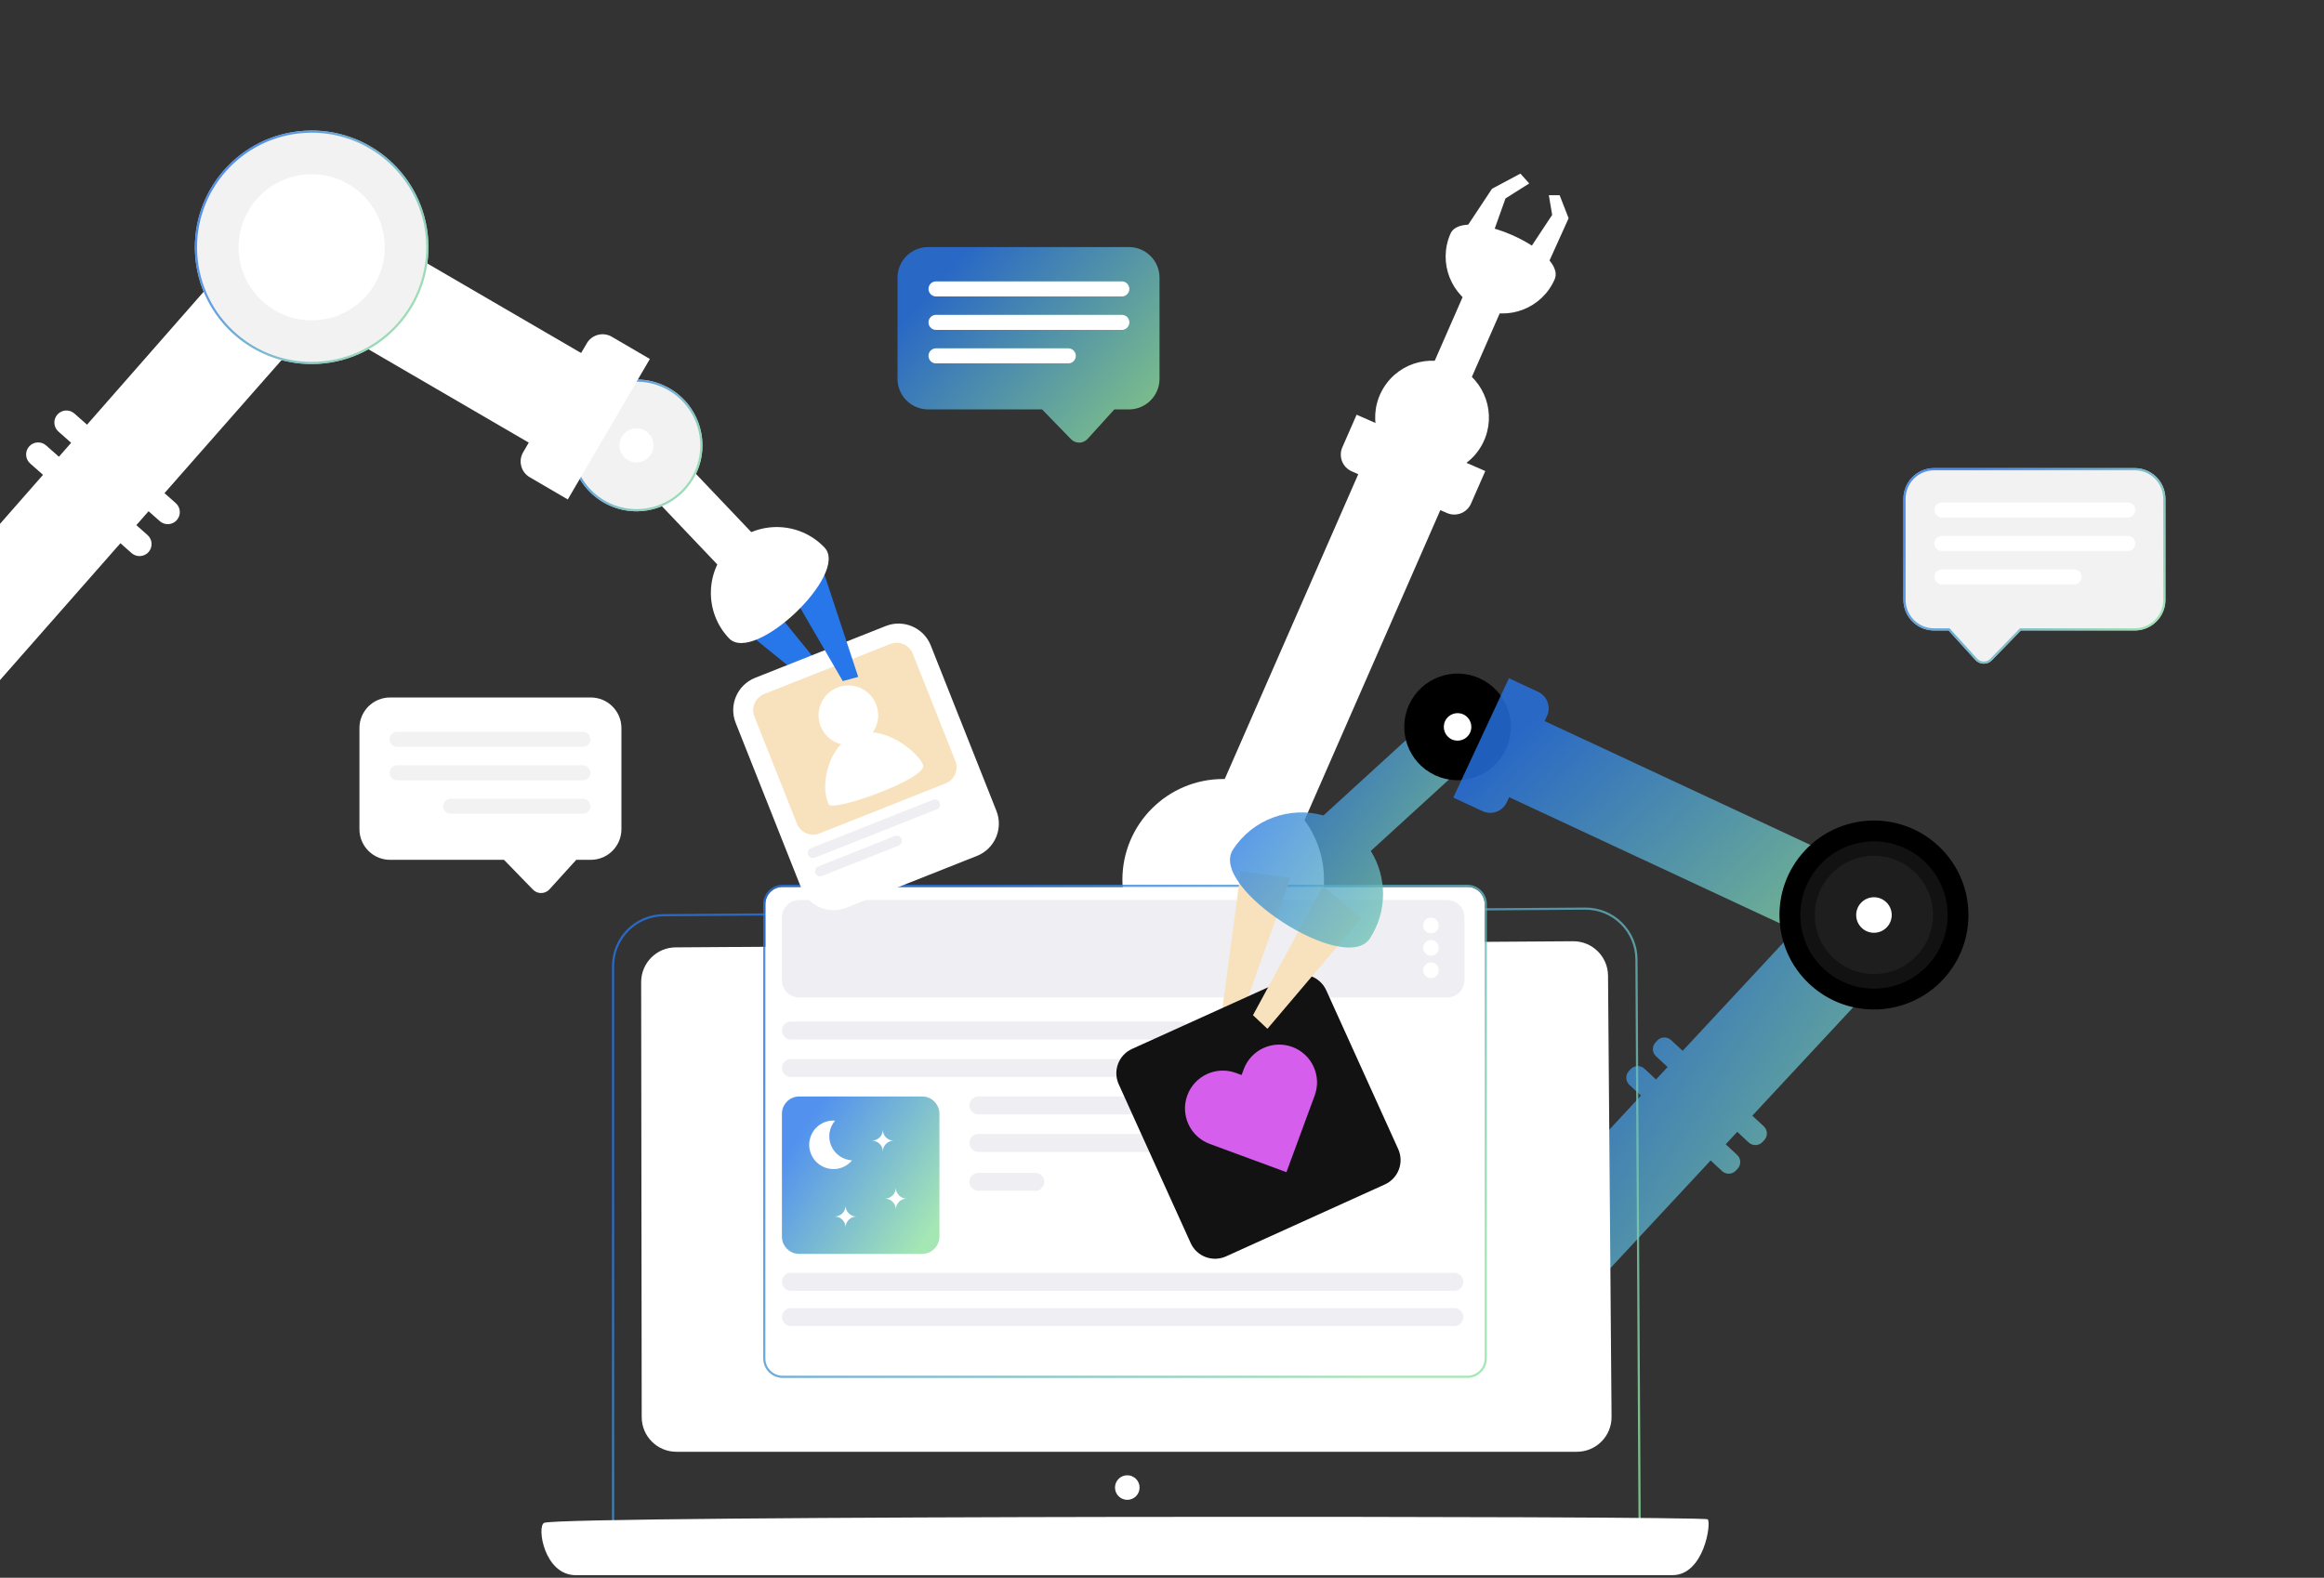 <?xml version="1.0" encoding="UTF-8"?>
<svg xmlns="http://www.w3.org/2000/svg" width="536" height="364" viewBox="0 0 536 364" fill="none">
  <rect x="0" y="0" width="536" height="364" fill="#333333" stroke="none"/>
  <path d="M336.452 55.11L344.121 43.536L350.662 40.058L352.697 42.318L347.22 45.782L341.738 61.172L336.452 55.11Z" fill="white"></path>
  <path d="M354.888 65.611L361.781 50.351L359.706 45.032H357.22L357.986 49.577L349.389 62.589L354.888 65.611Z" fill="white"></path>
  <path d="M347.584 68.421L339.027 64.674L321.636 104.39L330.193 108.137L347.584 68.421Z" fill="white"></path>
  <path d="M341.445 103.225C345.251 97.061 343.339 88.978 337.174 85.172C331.01 81.367 322.927 83.279 319.121 89.443C315.316 95.608 317.228 103.691 323.392 107.496C329.557 111.302 337.64 109.39 341.445 103.225Z" fill="white"></path>
  <path d="M334.522 53.937C331.616 60.573 334.64 68.308 341.276 71.214C347.913 74.12 355.648 71.096 358.554 64.46C361.46 57.822 337.428 47.3 334.522 53.937Z" fill="white"></path>
  <path d="M328.925 99.425C330.638 100.176 332.635 99.395 333.385 97.682C334.136 95.968 333.355 93.971 331.642 93.221C329.928 92.471 327.931 93.251 327.181 94.965C326.43 96.678 327.211 98.676 328.925 99.425Z" fill="white"></path>
  <path d="M335.547 110.027L316.618 101.739L273.991 199.087L292.92 207.375L335.547 110.027Z" fill="white"></path>
  <path d="M342.56 108.673L312.883 95.678L309.593 103.193C308.66 105.323 309.631 107.808 311.762 108.741L333.721 118.356C335.852 119.289 338.336 118.318 339.269 116.187L342.56 108.673Z" fill="white"></path>
  <path d="M271.781 308.874H292.445V202.599H271.781V308.874Z" fill="white"></path>
  <path d="M282.114 226.216C294.953 226.216 305.362 215.808 305.362 202.968C305.362 190.129 294.953 179.721 282.114 179.721C269.275 179.721 258.866 190.129 258.866 202.968C258.866 215.808 269.275 226.216 282.114 226.216Z" fill="white"></path>
  <path d="M282.114 221.088C292.121 221.088 300.233 212.975 300.233 202.968C300.233 192.961 292.121 184.849 282.114 184.849C272.107 184.849 263.994 192.961 263.994 202.968C263.994 212.975 272.107 221.088 282.114 221.088Z" fill="white"></path>
  <path d="M282.113 217.515C290.148 217.515 296.661 211.002 296.661 202.968C296.661 194.934 290.148 188.421 282.113 188.421C274.079 188.421 267.566 194.934 267.566 202.968C267.566 211.002 274.079 217.515 282.113 217.515Z" fill="white"></path>
  <path d="M282.114 207.34C284.528 207.34 286.485 205.383 286.485 202.968C286.485 200.554 284.528 198.597 282.114 198.597C279.699 198.597 277.742 200.554 277.742 202.968C277.742 205.383 279.699 207.34 282.114 207.34Z" fill="white"></path>
  <path d="M268.494 263.854H295.732C296.974 263.854 297.981 262.848 297.981 261.605V261.305C297.981 260.063 296.974 259.056 295.732 259.056H268.494C267.252 259.056 266.245 260.063 266.245 261.305V261.605C266.246 262.848 267.253 263.854 268.494 263.854Z" fill="white"></path>
  <path d="M268.494 272.342H295.732C296.974 272.342 297.981 271.335 297.981 270.093V269.793C297.981 268.551 296.974 267.544 295.732 267.544H268.494C267.252 267.544 266.245 268.551 266.245 269.793V270.093C266.246 271.335 267.253 272.342 268.494 272.342Z" fill="white"></path>
  <path fill-rule="evenodd" clip-rule="evenodd" d="M445.02 213.463L428.95 198.509L388.08 242.433L385.405 239.945C384.496 239.099 383.073 239.15 382.227 240.059L381.819 240.497C380.974 241.406 381.024 242.829 381.934 243.675L384.608 246.164L381.938 249.034L379.263 246.545C378.354 245.7 376.931 245.75 376.085 246.66L375.677 247.098C374.831 248.007 374.882 249.43 375.792 250.276L378.466 252.765L352.049 281.156L368.119 296.11L394.536 267.719L397.177 270.177C398.085 271.023 399.508 270.972 400.355 270.063L400.763 269.625C401.609 268.716 401.558 267.293 400.649 266.447L398.007 263.989L400.678 261.119L403.318 263.577C404.228 264.422 405.65 264.372 406.497 263.462L406.905 263.024C407.751 262.115 407.7 260.692 406.791 259.846L404.149 257.388L445.02 213.463Z" fill="url(#paint0_linear_3552_21537)" fill-opacity="0.8"></path>
  <path d="M141.395 360.902V222.886C141.395 216.43 146.604 211.183 153.061 211.137L365.595 209.623C372.091 209.576 377.392 214.811 377.429 221.307L378.205 360.384L141.395 360.902Z" stroke="url(#paint1_linear_3552_21537)" stroke-opacity="0.8" stroke-width="0.5"></path>
  <path d="M155.821 218.563C151.42 218.594 147.87 222.172 147.875 226.573L148.001 326.941C148.006 331.356 151.586 334.931 156.001 334.931H363.684C368.127 334.931 371.719 331.31 371.683 326.867L370.87 225.086C370.835 220.671 367.231 217.12 362.816 217.15L155.821 218.563Z" fill="white"></path>
  <path d="M125.509 351.326C123.754 352.105 125.484 363.399 132.784 363.399C140.084 363.399 378.409 363.399 385.708 363.399C393.009 363.399 394.727 351.375 393.867 350.516C393.008 349.657 129.373 349.608 125.509 351.326Z" fill="white"></path>
  <path d="M262.827 343.186C262.827 344.751 261.559 346.019 259.994 346.019C258.428 346.019 257.16 344.751 257.16 343.186C257.16 341.62 258.429 340.352 259.994 340.352C261.558 340.352 262.827 341.62 262.827 343.186Z" fill="white"></path>
  <path d="M338.423 204.616H180.521C178.312 204.616 176.521 206.407 176.521 208.616V313.389C176.521 315.598 178.312 317.389 180.521 317.389H338.423C340.632 317.389 342.423 315.598 342.423 313.389V208.616C342.423 206.407 340.632 204.616 338.423 204.616Z" fill="white"></path>
  <path d="M338.423 204.366H180.521C178.174 204.366 176.271 206.269 176.271 208.616V313.389C176.271 315.736 178.174 317.639 180.521 317.639H338.423C340.771 317.639 342.673 315.736 342.673 313.389V208.616C342.673 206.269 340.771 204.366 338.423 204.366Z" stroke="url(#paint2_linear_3552_21537)" stroke-opacity="0.8" stroke-width="0.5"></path>
  <path d="M333.756 207.637H184.342C182.133 207.637 180.342 209.428 180.342 211.637V226.125C180.342 228.334 182.133 230.125 184.342 230.125H333.756C335.965 230.125 337.756 228.334 337.756 226.125V211.637C337.756 209.428 335.965 207.637 333.756 207.637Z" fill="#EFEFF3"></path>
  <path d="M272.022 235.66H182.418C181.271 235.66 180.342 236.589 180.342 237.735C180.342 238.882 181.271 239.811 182.418 239.811H272.022C273.168 239.811 274.098 238.882 274.098 237.735C274.098 236.589 273.168 235.66 272.022 235.66Z" fill="#EFEFF3"></path>
  <path d="M335.426 293.641H182.418C181.271 293.641 180.342 294.57 180.342 295.717C180.342 296.863 181.271 297.793 182.418 297.793H335.426C336.572 297.793 337.501 296.863 337.501 295.717C337.501 294.57 336.572 293.641 335.426 293.641Z" fill="#EFEFF3"></path>
  <path d="M335.426 301.775H182.418C181.271 301.775 180.342 302.704 180.342 303.851C180.342 304.997 181.271 305.926 182.418 305.926H335.426C336.572 305.926 337.501 304.997 337.501 303.851C337.501 302.704 336.572 301.775 335.426 301.775Z" fill="#EFEFF3"></path>
  <path d="M272.022 244.31H182.418C181.271 244.31 180.342 245.239 180.342 246.385C180.342 247.532 181.271 248.461 182.418 248.461H272.022C273.168 248.461 274.098 247.532 274.098 246.385C274.098 245.239 273.168 244.31 272.022 244.31Z" fill="#EFEFF3"></path>
  <path d="M272.023 252.958H225.664C224.517 252.958 223.588 253.888 223.588 255.034C223.588 256.181 224.517 257.11 225.664 257.11H272.023C273.17 257.11 274.099 256.181 274.099 255.034C274.099 253.888 273.17 252.958 272.023 252.958Z" fill="#EFEFF3"></path>
  <path d="M272.023 261.607H225.664C224.517 261.607 223.588 262.537 223.588 263.683C223.588 264.83 224.517 265.759 225.664 265.759H272.023C273.17 265.759 274.099 264.83 274.099 263.683C274.099 262.537 273.17 261.607 272.023 261.607Z" fill="#EFEFF3"></path>
  <path d="M238.771 270.576H225.664C224.517 270.576 223.588 271.505 223.588 272.651C223.588 273.798 224.517 274.727 225.664 274.727H238.771C239.918 274.727 240.847 273.798 240.847 272.651C240.847 271.505 239.918 270.576 238.771 270.576Z" fill="#EFEFF3"></path>
  <path d="M331.837 213.505C331.837 214.505 331.026 215.315 330.027 215.315C329.027 215.315 328.217 214.505 328.217 213.505C328.217 212.506 329.027 211.695 330.027 211.695C331.026 211.695 331.837 212.506 331.837 213.505Z" fill="white"></path>
  <path d="M331.837 218.677C331.837 219.676 331.026 220.487 330.027 220.487C329.027 220.487 328.217 219.676 328.217 218.677C328.217 217.677 329.027 216.867 330.027 216.867C331.026 216.867 331.837 217.677 331.837 218.677Z" fill="white"></path>
  <path d="M331.837 223.849C331.837 224.848 331.026 225.659 330.027 225.659C329.027 225.659 328.217 224.848 328.217 223.849C328.217 222.849 329.027 222.039 330.027 222.039C331.026 222.039 331.837 222.849 331.837 223.849Z" fill="white"></path>
  <path d="M212.668 252.958H184.342C182.133 252.958 180.342 254.749 180.342 256.959V285.285C180.342 287.494 182.133 289.285 184.342 289.285H212.668C214.877 289.285 216.668 287.494 216.668 285.285V256.958C216.668 254.749 214.877 252.958 212.668 252.958Z" fill="url(#paint3_linear_3552_21537)" fill-opacity="0.8"></path>
  <path d="M191.705 264.33C190.847 262.317 191.278 260.097 192.598 258.532C191.75 258.476 190.88 258.59 190.044 258.945C187.196 260.157 185.87 263.45 187.082 266.298C188.294 269.146 191.586 270.472 194.434 269.26C195.27 268.904 195.955 268.356 196.503 267.705C194.459 267.571 192.561 266.342 191.705 264.33Z" fill="white"></path>
  <path d="M206.612 279.04C206.612 277.652 205.487 276.527 204.1 276.527C205.487 276.527 206.612 275.402 206.612 274.014C206.612 275.402 207.737 276.527 209.125 276.527C207.737 276.527 206.612 277.652 206.612 279.04Z" fill="white"></path>
  <path d="M203.613 265.667C203.613 264.279 202.488 263.154 201.101 263.154C202.488 263.154 203.613 262.029 203.613 260.642C203.613 262.029 204.738 263.154 206.126 263.154C204.738 263.154 203.613 264.279 203.613 265.667Z" fill="white"></path>
  <path d="M195.023 283.172C195.023 281.785 193.898 280.66 192.511 280.66C193.898 280.66 195.023 279.535 195.023 278.147C195.023 279.535 196.149 280.66 197.536 280.66C196.148 280.66 195.023 281.785 195.023 283.172Z" fill="white"></path>
  <path d="M492.362 108H446.063C442.162 108 439 111.162 439 115.063V138.389C439 142.29 442.162 145.452 446.063 145.452H449.418L455.59 152.259C456.605 153.378 458.354 153.408 459.406 152.325L466.085 145.452H492.363C496.264 145.452 499.426 142.29 499.426 138.389V115.063C499.425 111.162 496.263 108 492.362 108Z" fill="#F2F2F2"></path>
  <path d="M449.604 145.284L449.529 145.202H449.418H446.063C442.301 145.202 439.25 142.152 439.25 138.389V115.063C439.25 111.301 442.301 108.25 446.063 108.25H492.362C496.124 108.25 499.175 111.301 499.176 115.063C499.176 115.063 499.176 115.063 499.176 115.063V138.389C499.176 142.152 496.126 145.202 492.363 145.202H466.085H465.979L465.906 145.278L459.227 152.151C459.227 152.151 459.227 152.151 459.227 152.151C458.275 153.13 456.693 153.103 455.775 152.091L449.604 145.284Z" stroke="url(#paint4_linear_3552_21537)" stroke-opacity="0.8" stroke-width="0.5"></path>
  <path d="M490.738 115.915H447.88C446.92 115.915 446.143 116.693 446.143 117.652C446.143 118.612 446.92 119.39 447.88 119.39H490.738C491.697 119.39 492.475 118.612 492.475 117.652C492.475 116.693 491.697 115.915 490.738 115.915Z" fill="white"></path>
  <path d="M490.738 123.637H447.88C446.92 123.637 446.143 124.415 446.143 125.374C446.143 126.334 446.92 127.112 447.88 127.112H490.738C491.697 127.112 492.475 126.334 492.475 125.374C492.475 124.415 491.697 123.637 490.738 123.637Z" fill="white"></path>
  <path d="M478.383 131.359H447.88C446.92 131.359 446.143 132.137 446.143 133.096C446.143 134.056 446.92 134.834 447.88 134.834H478.383C479.342 134.834 480.12 134.056 480.12 133.096C480.12 132.137 479.342 131.359 478.383 131.359Z" fill="white"></path>
  <path d="M89.961 160.912H136.261C140.161 160.912 143.323 164.074 143.323 167.974V191.301C143.323 195.201 140.161 198.364 136.261 198.364H132.905L126.734 205.17C125.719 206.289 123.97 206.32 122.917 205.237L116.239 198.364H89.961C86.061 198.364 82.898 195.201 82.898 191.301V167.974C82.898 164.074 86.061 160.912 89.961 160.912Z" fill="white"></path>
  <path d="M91.587 172.301H134.444C135.404 172.301 136.182 171.523 136.182 170.564C136.182 169.604 135.404 168.826 134.444 168.826H91.587C90.627 168.826 89.849 169.604 89.849 170.564C89.849 171.523 90.627 172.301 91.587 172.301Z" fill="#F2F2F2"></path>
  <path d="M91.587 180.024H134.444C135.404 180.024 136.182 179.246 136.182 178.286C136.182 177.327 135.404 176.549 134.444 176.549H91.587C90.627 176.549 89.849 177.327 89.849 178.286C89.849 179.246 90.627 180.024 91.587 180.024Z" fill="#F2F2F2"></path>
  <path d="M103.942 187.746H134.444C135.404 187.746 136.182 186.968 136.182 186.009C136.182 185.049 135.404 184.271 134.444 184.271H103.942C102.982 184.271 102.204 185.049 102.204 186.009C102.204 186.968 102.982 187.746 103.942 187.746Z" fill="#F2F2F2"></path>
  <path d="M214.064 57H260.363C264.264 57 267.426 60.163 267.426 64.063V87.389C267.426 91.29 264.264 94.452 260.363 94.452H257.008L250.836 101.259C249.821 102.378 248.072 102.408 247.02 101.325L240.341 94.452H214.063C210.162 94.452 207 91.29 207 87.389V64.063C207.001 60.163 210.163 57 214.064 57Z" fill="url(#paint5_linear_3552_21537)" fill-opacity="0.8"></path>
  <path d="M258.739 64.915H215.881C214.921 64.915 214.144 65.693 214.144 66.653C214.144 67.612 214.921 68.39 215.881 68.39H258.739C259.698 68.39 260.476 67.612 260.476 66.653C260.476 65.693 259.698 64.915 258.739 64.915Z" fill="white"></path>
  <path d="M258.739 72.637H215.881C214.921 72.637 214.144 73.415 214.144 74.374C214.144 75.334 214.921 76.112 215.881 76.112H258.739C259.698 76.112 260.476 75.334 260.476 74.374C260.476 73.415 259.698 72.637 258.739 72.637Z" fill="white"></path>
  <path d="M246.384 80.36H215.881C214.921 80.36 214.144 81.138 214.144 82.097C214.144 83.057 214.921 83.835 215.881 83.835H246.384C247.343 83.835 248.121 83.057 248.121 82.097C248.121 81.138 247.343 80.36 246.384 80.36Z" fill="white"></path>
  <path d="M286.157 201.009L281.731 234.138L286.292 234.506L297.598 202.538L286.157 201.009Z" fill="#F8E2BD"></path>
  <path d="M319.404 273.254L282.774 289.849C279.672 291.254 276.019 289.879 274.614 286.777L258.019 250.147C256.614 247.045 257.989 243.392 261.091 241.987L297.721 225.392C300.823 223.987 304.476 225.362 305.881 228.464L322.476 265.094C323.881 268.196 322.506 271.849 319.404 273.254Z" fill="#121212"></path>
  <path d="M296.695 270.427L279.009 263.905C274.487 262.237 272.174 257.22 273.841 252.698C275.509 248.176 280.526 245.862 285.049 247.529L286.358 248.012L286.841 246.702C288.509 242.18 293.526 239.866 298.048 241.533C302.57 243.201 304.884 248.218 303.217 252.74L296.695 270.427Z" fill="#D55EEC"></path>
  <path d="M313.935 211.856L292.314 237.347L288.985 234.208L305.132 204.391L313.935 211.856Z" fill="#F8E2BD"></path>
  <path fill-rule="evenodd" clip-rule="evenodd" d="M336.505 159.56L345.547 169.455L316.152 196.318C319.872 202.312 320.053 210.159 315.969 216.477C310.325 225.208 278.708 204.768 284.352 196.037C288.943 188.936 297.509 185.956 305.244 188.127L336.505 159.56Z" fill="url(#paint6_linear_3552_21537)" fill-opacity="0.8"></path>
  <path d="M347.318 172.896C344.448 179.053 337.131 181.716 330.974 178.846C324.817 175.977 322.154 168.66 325.024 162.503C327.894 156.347 335.211 153.683 341.368 156.553C347.523 159.423 350.188 166.74 347.318 172.896Z" fill="black"></path>
  <path d="M339.049 169.041C338.308 170.63 336.419 171.318 334.829 170.577C333.238 169.836 332.551 167.947 333.292 166.357C334.033 164.768 335.922 164.08 337.513 164.821C339.102 165.562 339.79 167.451 339.049 169.041Z" fill="white"></path>
  <path fill-rule="evenodd" clip-rule="evenodd" d="M348.017 156.466L335.183 183.995L341.915 187.135C344.024 188.118 346.531 187.206 347.514 185.097L348.065 183.914L431.282 222.708L439.467 205.149L356.251 166.355L356.787 165.203C357.77 163.094 356.858 160.588 354.749 159.605L348.017 156.466Z" fill="url(#paint7_linear_3552_21537)" fill-opacity="0.8"></path>
  <path d="M448.159 225.945C439.959 234.757 426.167 235.253 417.356 227.053C408.544 218.852 408.048 205.061 416.248 196.249C424.449 187.437 438.24 186.941 447.052 195.142C455.865 203.342 456.36 217.134 448.159 225.945Z" fill="black"></path>
  <path d="M444.639 222.67C438.248 229.538 427.5 229.925 420.631 223.533C413.763 217.141 413.376 206.393 419.767 199.524C426.159 192.656 436.907 192.269 443.776 198.662C450.645 205.053 451.031 215.801 444.639 222.67Z" fill="#121212"></path>
  <path d="M440.909 221.569C446.703 216.755 447.496 208.156 442.682 202.363C437.868 196.569 429.269 195.775 423.476 200.59C417.683 205.404 416.889 214.003 421.703 219.796C426.517 225.589 435.116 226.383 440.909 221.569Z" fill="#1E1E1E"></path>
  <path d="M435.205 213.889C433.663 215.546 431.069 215.64 429.412 214.098C427.755 212.555 427.661 209.962 429.204 208.305C430.746 206.648 433.34 206.555 434.997 208.096C436.654 209.639 436.747 212.231 435.205 213.889Z" fill="white"></path>
  <path d="M169.06 143.29L190.019 160.285L192.191 157.298L174.929 136.052L169.06 143.29Z" fill="#2776EA"></path>
  <path d="M204.282 144.427L174.158 156.379C170.051 158.009 168.043 162.659 169.672 166.766L184.813 204.925C186.442 209.032 191.092 211.04 195.199 209.411L225.324 197.458C229.43 195.829 231.439 191.179 229.809 187.072L214.669 148.912C213.039 144.805 208.389 142.797 204.282 144.427Z" fill="white"></path>
  <path d="M205.33 148.575L176.239 160.118C174.185 160.933 173.181 163.258 173.996 165.311L183.805 190.034C184.62 192.087 186.945 193.091 188.998 192.276L218.089 180.734C220.143 179.919 221.147 177.594 220.332 175.54L210.523 150.818C209.708 148.765 207.383 147.761 205.33 148.575Z" fill="#F8E2BD"></path>
  <mask id="mask0_3552_21537" style="mask-type:luminance" maskUnits="userSpaceOnUse" x="172" y="147" width="50" height="47">
    <path d="M209.048 147.1L172.521 161.593L185.28 193.752L221.808 179.258L209.048 147.1Z" fill="white"></path>
  </mask>
  <g mask="url(#mask0_3552_21537)">
    <path d="M191.123 185.563C191.897 187.47 214.156 179.555 212.898 176.457C211.64 173.358 203.601 166.908 197.141 169.53C190.681 172.151 189.217 181.628 191.049 185.325" fill="white"></path>
  </g>
  <mask id="mask1_3552_21537" style="mask-type:luminance" maskUnits="userSpaceOnUse" x="174" y="149" width="46" height="43">
    <path d="M201.612 150.051L179.957 158.643C175.85 160.272 173.841 164.923 175.471 169.029L182.33 186.315C183.959 190.422 188.609 192.431 192.716 190.801L214.371 182.209C218.478 180.579 220.487 175.929 218.857 171.822L211.998 154.536C210.369 150.429 205.719 148.421 201.612 150.051Z" fill="white"></path>
  </mask>
  <g mask="url(#mask1_3552_21537)">
    <path d="M202.034 162.43C203.462 165.949 201.767 169.959 198.249 171.387C194.73 172.816 190.72 171.121 189.292 167.602C187.864 164.084 189.558 160.073 193.077 158.645C196.595 157.218 200.606 158.912 202.034 162.43Z" fill="white"></path>
  </g>
  <path d="M215.19 184.506L187.067 195.664C186.457 195.906 186.158 196.597 186.4 197.208C186.643 197.818 187.334 198.116 187.944 197.874L216.067 186.716C216.677 186.474 216.975 185.783 216.733 185.172C216.491 184.562 215.8 184.264 215.19 184.506Z" fill="#EFEFF3"></path>
  <path d="M206.377 192.877L188.738 199.876C188.128 200.118 187.83 200.809 188.072 201.419C188.314 202.029 189.005 202.327 189.615 202.085L207.254 195.086C207.864 194.844 208.162 194.153 207.92 193.543C207.678 192.933 206.987 192.635 206.377 192.877Z" fill="#EFEFF3"></path>
  <path d="M189.478 130.536L197.937 156.16L194.373 157.132L180.63 133.456L189.478 130.536Z" fill="#2776EA"></path>
  <path d="M168.817 133.782L176.661 126.328L142.059 89.917L134.214 97.371L168.817 133.782Z" fill="white"></path>
  <path d="M133.687 95.09C129.453 102.336 131.896 111.644 139.143 115.878C146.39 120.111 155.697 117.668 159.931 110.421C164.164 103.175 161.721 93.867 154.475 89.633C147.227 85.4 137.92 87.843 133.687 95.09Z" fill="#F2F2F2"></path>
  <path d="M139.269 115.662C132.142 111.498 129.739 102.343 133.903 95.216C138.067 88.088 147.22 85.686 154.349 89.849C161.476 94.013 163.879 103.168 159.715 110.295C155.551 117.423 146.396 119.826 139.269 115.662Z" stroke="url(#paint8_linear_3552_21537)" stroke-opacity="0.8" stroke-width="0.5"></path>
  <path d="M190.168 126.322C184.386 120.238 174.768 119.993 168.683 125.774C162.599 131.555 162.354 141.174 168.135 147.258C173.918 153.342 195.95 132.406 190.168 126.322Z" fill="white"></path>
  <path d="M143.421 100.776C142.328 102.648 142.959 105.05 144.829 106.143C146.701 107.236 149.103 106.606 150.196 104.735C151.289 102.864 150.658 100.461 148.788 99.368C146.917 98.274 144.514 98.905 143.421 100.776Z" fill="white"></path>
  <path d="M130.327 106.989L142.403 86.318L80.812 50.457L68.736 71.128L130.327 106.989Z" fill="white"></path>
  <path d="M130.952 115.226L149.884 82.819L141.101 77.688C139.092 76.514 136.513 77.192 135.339 79.201L120.657 104.332C119.483 106.341 120.161 108.921 122.169 110.094L130.952 115.226Z" fill="white"></path>
  <path d="M0 120.858V156.901L81.135 64.659L63.199 48.803L0 120.858Z" fill="white"></path>
  <path d="M73.534 83.933C88.38 83.019 99.675 70.244 98.761 55.398C97.848 40.552 85.073 29.257 70.227 30.171C55.381 31.084 44.086 43.859 44.999 58.705C45.913 73.551 58.688 84.846 73.534 83.933Z" fill="#F2F2F2"></path>
  <path d="M98.512 55.413C99.417 70.122 88.227 82.778 73.519 83.683C58.81 84.588 46.154 73.398 45.249 58.69C44.344 43.982 55.534 31.325 70.242 30.42C84.95 29.515 97.607 40.705 98.512 55.413Z" stroke="url(#paint9_linear_3552_21537)" stroke-opacity="0.8" stroke-width="0.5"></path>
  <path d="M71.885 73.904C81.192 73.904 88.737 66.359 88.737 57.051C88.737 47.744 81.192 40.199 71.885 40.199C62.577 40.199 55.032 47.744 55.032 57.051C55.032 66.359 62.577 73.904 71.885 73.904Z" fill="white"></path>
  <path d="M68.091 53.697C66.238 55.792 66.435 58.993 68.531 60.846C70.626 62.698 73.827 62.501 75.68 60.406C77.532 58.31 77.335 55.109 75.24 53.257C73.144 51.404 69.943 51.601 68.091 53.697Z" fill="white"></path>
  <path d="M13.475 99.563L36.856 120.233C38.006 121.249 39.762 121.141 40.778 119.991C41.794 118.841 41.686 117.085 40.536 116.069L17.157 95.399C16.007 94.383 14.251 94.491 13.235 95.64C12.217 96.79 12.325 98.546 13.475 99.563Z" fill="white"></path>
  <path d="M6.963 106.93L30.343 127.599C31.494 128.615 33.25 128.507 34.266 127.357C35.282 126.207 35.174 124.451 34.024 123.435L10.643 102.766C9.493 101.75 7.737 101.857 6.721 103.006C5.705 104.157 5.813 105.914 6.963 106.93Z" fill="white"></path>
  <defs>
    <linearGradient id="paint0_linear_3552_21537" x1="389.962" y1="179.35" x2="472.762" y2="232.607" gradientUnits="userSpaceOnUse">
      <stop stop-color="#2776EA"></stop>
      <stop offset="1" stop-color="#8FE1A1"></stop>
    </linearGradient>
    <linearGradient id="paint1_linear_3552_21537" x1="237.92" y1="179.476" x2="379.301" y2="328.652" gradientUnits="userSpaceOnUse">
      <stop stop-color="#2776EA"></stop>
      <stop offset="1" stop-color="#8FE1A1"></stop>
    </linearGradient>
    <linearGradient id="paint2_linear_3552_21537" x1="244.176" y1="182.478" x2="349.313" y2="286.914" gradientUnits="userSpaceOnUse">
      <stop stop-color="#2776EA"></stop>
      <stop offset="1" stop-color="#8FE1A1"></stop>
    </linearGradient>
    <linearGradient id="paint3_linear_3552_21537" x1="195.156" y1="245.828" x2="226.569" y2="267.039" gradientUnits="userSpaceOnUse">
      <stop stop-color="#2776EA"></stop>
      <stop offset="1" stop-color="#8FE1A1"></stop>
    </linearGradient>
    <linearGradient id="paint4_linear_3552_21537" x1="463.642" y1="99.143" x2="505.494" y2="136.991" gradientUnits="userSpaceOnUse">
      <stop stop-color="#2776EA"></stop>
      <stop offset="1" stop-color="#8FE1A1"></stop>
    </linearGradient>
    <linearGradient id="paint5_linear_3552_21537" x1="231.642" y1="48.143" x2="273.494" y2="85.991" gradientUnits="userSpaceOnUse">
      <stop stop-color="#2776EA"></stop>
      <stop offset="1" stop-color="#8FE1A1"></stop>
    </linearGradient>
    <linearGradient id="paint6_linear_3552_21537" x1="308.91" y1="147.969" x2="360.817" y2="184.696" gradientUnits="userSpaceOnUse">
      <stop stop-color="#2776EA"></stop>
      <stop offset="1" stop-color="#8FE1A1"></stop>
    </linearGradient>
    <linearGradient id="paint7_linear_3552_21537" x1="377.71" y1="143.463" x2="439.352" y2="208.989" gradientUnits="userSpaceOnUse">
      <stop stop-color="#2776EA"></stop>
      <stop offset="1" stop-color="#8FE1A1"></stop>
    </linearGradient>
    <linearGradient id="paint8_linear_3552_21537" x1="144.006" y1="81.589" x2="170.294" y2="99.339" gradientUnits="userSpaceOnUse">
      <stop stop-color="#2776EA"></stop>
      <stop offset="1" stop-color="#8FE1A1"></stop>
    </linearGradient>
    <linearGradient id="paint9_linear_3552_21537" x1="64.621" y1="19.922" x2="113.043" y2="48.454" gradientUnits="userSpaceOnUse">
      <stop stop-color="#2776EA"></stop>
      <stop offset="1" stop-color="#8FE1A1"></stop>
    </linearGradient>
  </defs>
</svg>
